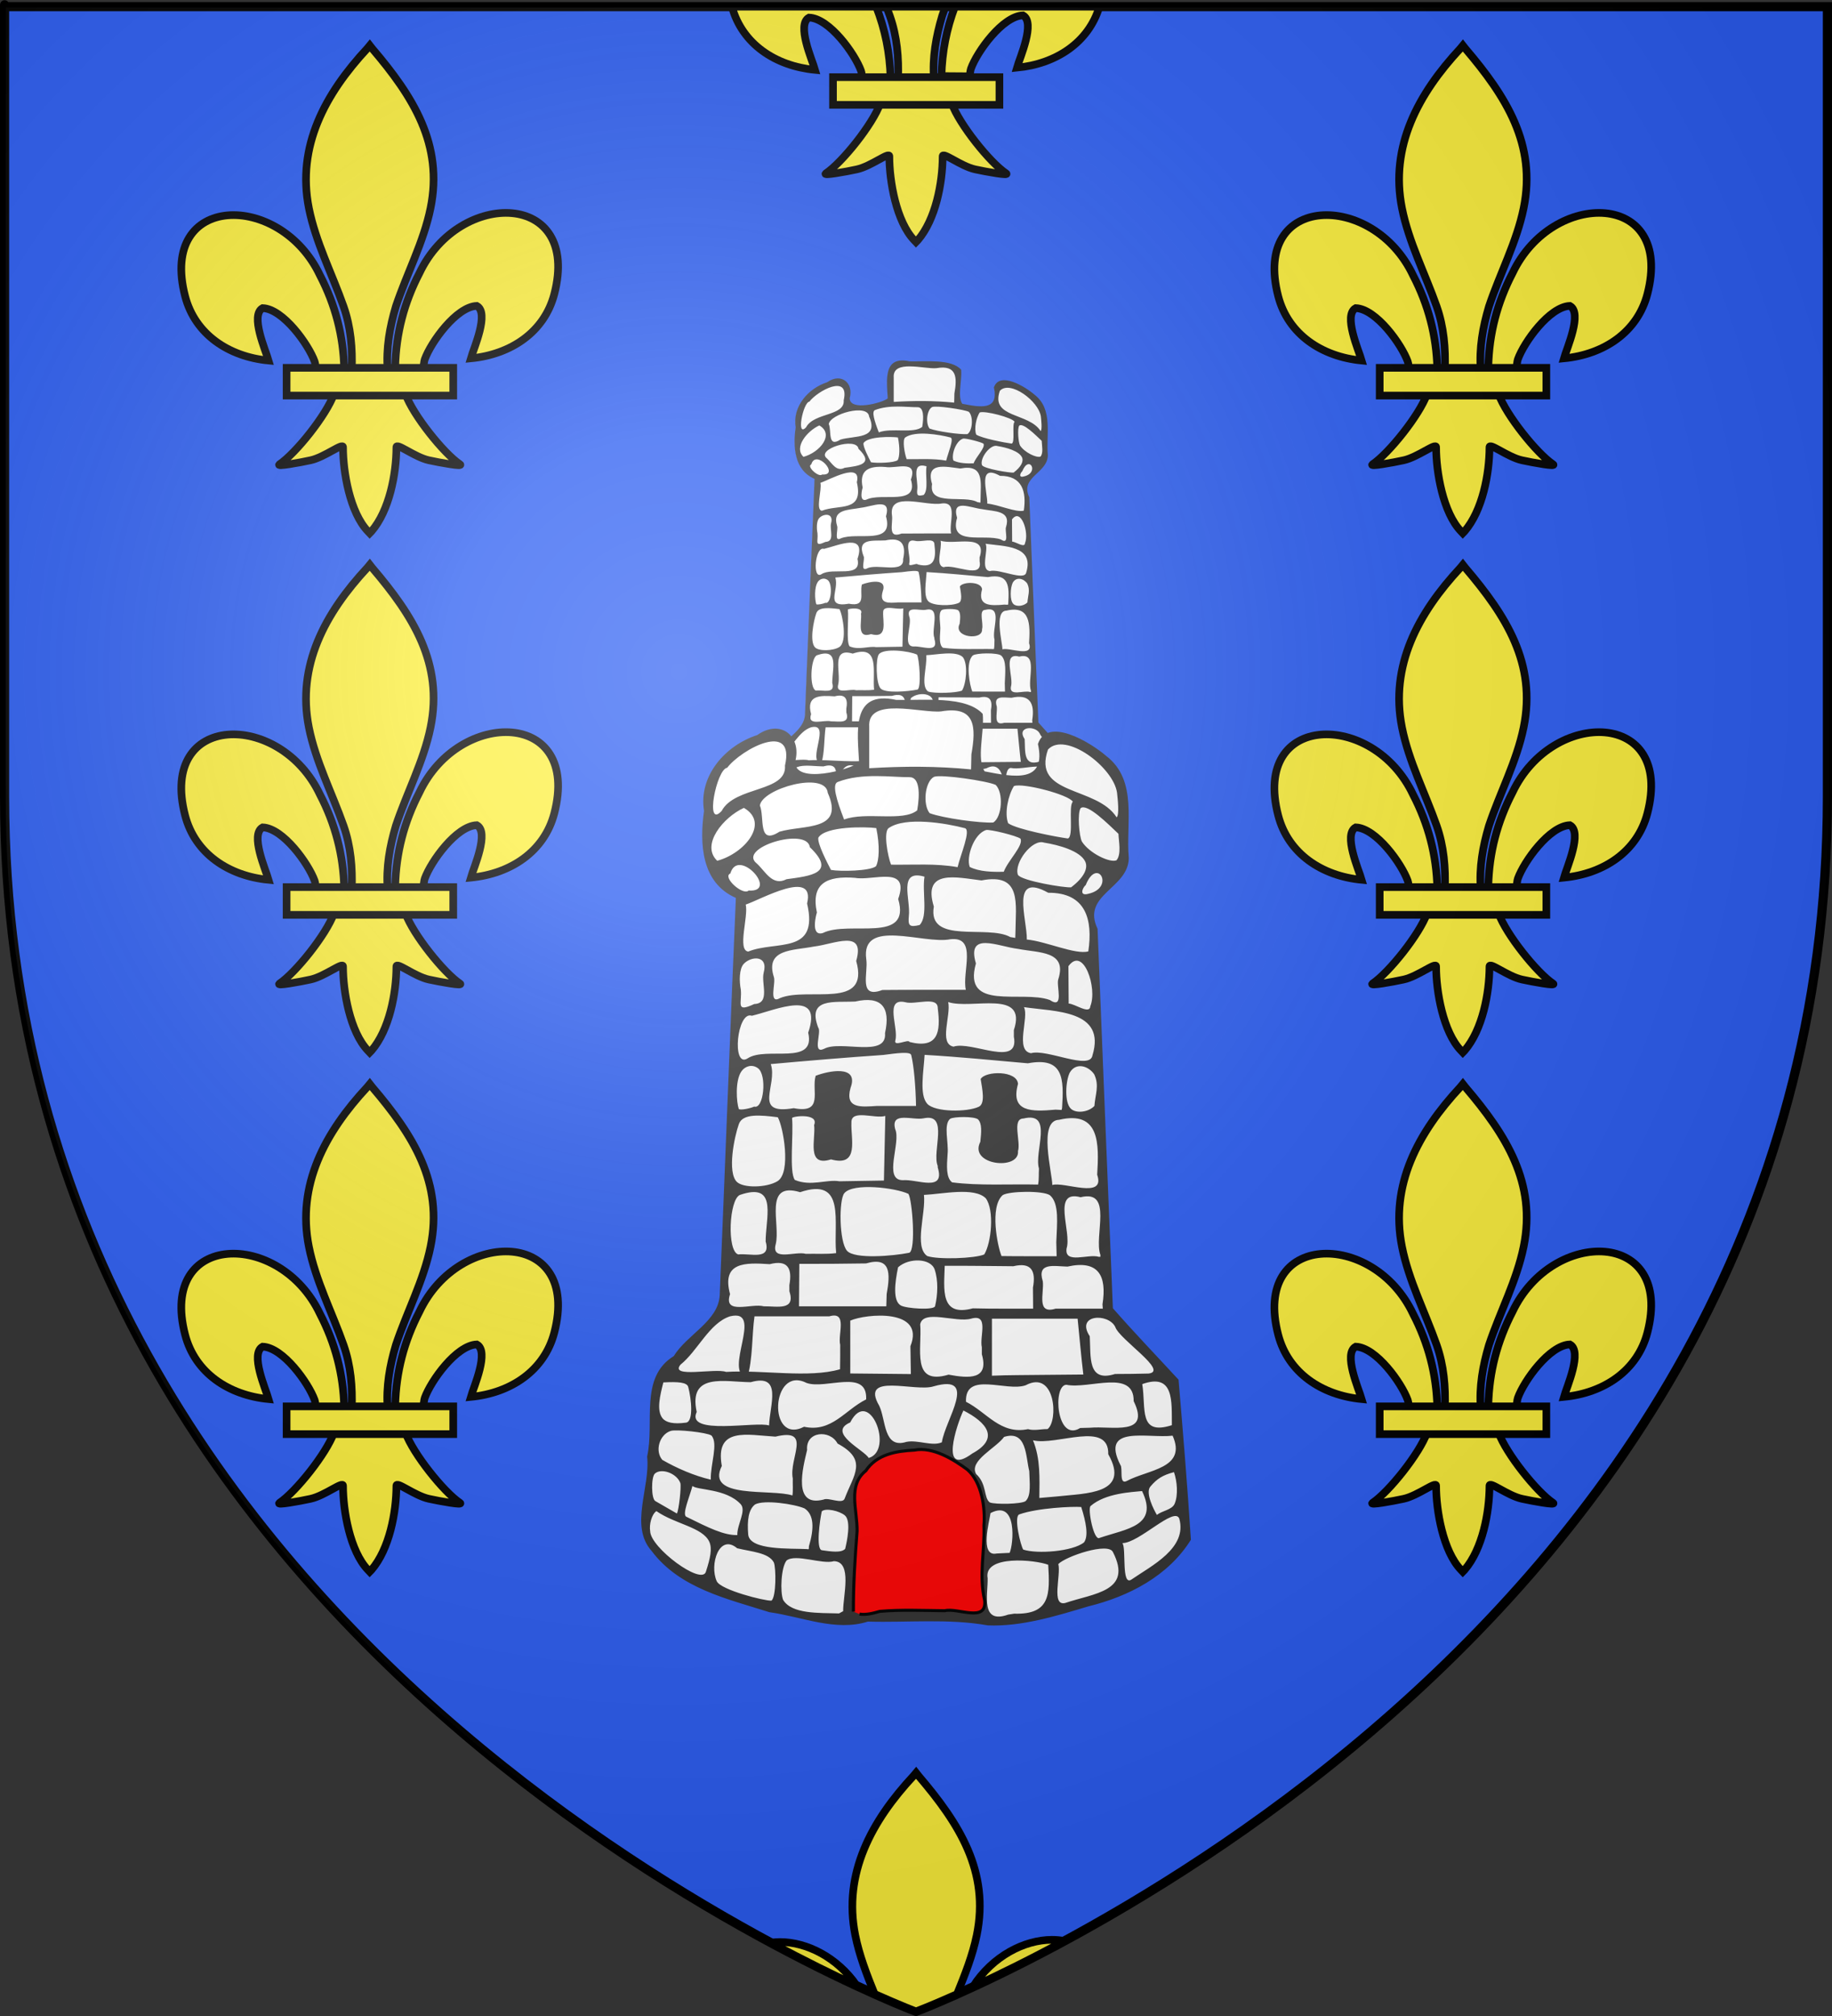 <?xml version="1.0" encoding="UTF-8" standalone="no"?>
<!-- Created with Inkscape (http://www.inkscape.org/) -->

<!-- Created by Ludovic Baillet http://www.baillet.org - june-september 2007-->

<svg
   xmlns:dc="http://purl.org/dc/elements/1.1/"
   xmlns:cc="http://creativecommons.org/ns#"
   xmlns:rdf="http://www.w3.org/1999/02/22-rdf-syntax-ns#"
   xmlns:svg="http://www.w3.org/2000/svg"
   xmlns="http://www.w3.org/2000/svg"
   xmlns:xlink="http://www.w3.org/1999/xlink"
   xmlns:sodipodi="http://sodipodi.sourceforge.net/DTD/sodipodi-0.dtd"
   xmlns:inkscape="http://www.inkscape.org/namespaces/inkscape"
   version="1.0"
   width="600"
   height="660"
   id="svg2"
   inkscape:version="0.91 r13725"
   sodipodi:docname="Blason_Montdidier.svg">
  <rect width="100%" height="100%" fill="#333333" stroke="none"/>
  <sodipodi:namedview
     pagecolor="#ffffff"
     bordercolor="#666666"
     borderopacity="1"
     objecttolerance="10"
     gridtolerance="10"
     guidetolerance="10"
     inkscape:pageopacity="0"
     inkscape:pageshadow="2"
     inkscape:window-width="863"
     inkscape:window-height="629"
     id="namedview83"
     showgrid="false"
     inkscape:zoom="0.6475324"
     inkscape:cx="300"
     inkscape:cy="329.61055"
     inkscape:window-x="0"
     inkscape:window-y="0"
     inkscape:window-maximized="0"
     inkscape:current-layer="svg2" />
  <desc
     id="desc4">Blason de la ville de Montdidier (Santerre-Somme-Picardie)</desc>
  <defs
     id="defs4">
    <linearGradient
       id="linearGradient2893">
      <stop
         style="stop-color:#ffffff;stop-opacity:0.314"
         offset="0"
         id="stop2895" />
      <stop
         style="stop-color:#ffffff;stop-opacity:0.251"
         offset="0.19"
         id="stop2897" />
      <stop
         style="stop-color:#6b6b6b;stop-opacity:0.125"
         offset="0.6"
         id="stop2901" />
      <stop
         style="stop-color:#000000;stop-opacity:0.125"
         offset="1"
         id="stop2899" />
    </linearGradient>
    <radialGradient
       cx="221.445"
       cy="226.331"
       r="300"
       fx="221.445"
       fy="226.331"
       id="radialGradient2367"
       xlink:href="#linearGradient2893"
       gradientUnits="userSpaceOnUse"
       gradientTransform="matrix(1.353,0,0,1.349,-77.248,-85.447)" />
  </defs>
  <path
     d="M 300,658.5 C 300,658.5 598.5,546.179 598.5,260.728 C 598.5,-24.724 598.5,2.176 598.5,2.176 L 1.5,2.176 L 1.5,260.728 C 1.5,546.179 300,658.5 300,658.5 z "
     style="fill:#2b5df2;fill-opacity:1;fill-rule:evenodd;stroke:none;stroke-width:1px;stroke-linecap:butt;stroke-linejoin:miter;stroke-opacity:1"
     id="path2855" />
  <g
     transform="matrix(0.176,0,0,0.176,58.499,13.649)"
     style="fill:#fcef3c;fill-opacity:1;stroke:#000000;stroke-width:14.233;stroke-miterlimit:4;stroke-dasharray:none;stroke-opacity:1"
     id="g2259">
    <path
       d="M 403.099,604.715 C 404.514,542.752 419.742,485.162 448.097,430.587 C 522.329,273.384 749.063,277.138 699.082,469.403 C 680.665,540.25 618.099,581.889 543.772,589.031 C 549.136,570.364 578.646,504.369 554.824,491.459 C 516.734,492.907 469.435,559.171 458.06,590.77 C 456.418,595.307 456.877,600.55 455.044,605.012"
       style="fill:#fcef3c;fill-opacity:1;fill-rule:evenodd;stroke:#000000;stroke-width:14.233;stroke-linecap:butt;stroke-linejoin:miter;stroke-miterlimit:4;stroke-dasharray:none;stroke-opacity:1;display:inline"
       id="path1876" />
    <path
       d="M 308.093,608.811 C 306.678,546.848 291.45,489.258 263.095,434.683 C 188.863,277.48 -37.871,281.235 12.11,473.499 C 30.527,544.346 93.093,585.985 167.42,593.127 C 162.056,574.46 132.546,508.465 156.368,495.555 C 194.458,497.003 241.757,563.267 253.132,594.867 C 254.774,599.403 254.315,604.646 256.148,609.108"
       style="fill:#fcef3c;fill-opacity:1;fill-rule:evenodd;stroke:#000000;stroke-width:14.233;stroke-linecap:butt;stroke-linejoin:miter;stroke-miterlimit:4;stroke-dasharray:none;stroke-opacity:1"
       id="path1902" />
    <path
       d="M 351.179,12.517 C 272.46,97.089 219.606,194.879 242.391,309.572 C 254.961,372.848 285.435,431.451 306.926,492.409 C 320.364,530.653 323.8,570.604 322.209,610.801 L 388.994,610.801 C 385.798,570.308 392.801,531.065 404.277,492.409 C 424.752,431.072 455.906,372.896 468.812,309.572 C 492.942,191.182 436.303,101.895 360.367,12.891 L 355.727,6.992 L 351.179,12.517 z "
       style="fill:#fcef3c;fill-opacity:1;fill-rule:nonzero;stroke:#000000;stroke-width:14.233;stroke-linecap:butt;stroke-linejoin:miter;stroke-miterlimit:4;stroke-dasharray:none;stroke-opacity:1"
       id="path3734" />
    <path
       d="M 288.891,655.806 C 274.928,694.641 217.995,765.763 187.755,786.035 C 179.912,791.293 225.245,783.007 245.543,778.592 C 272.164,772.801 306.767,744.652 305.955,754.587 C 305.88,800.079 318.768,875.989 352.367,910.869 L 355.549,914.231 L 358.836,910.869 C 392.418,871.993 405.079,803.641 405.248,754.587 C 404.436,744.652 439.039,772.801 465.661,778.592 C 485.958,783.007 531.291,791.293 523.448,786.035 C 493.208,765.763 436.307,694.641 422.343,655.806 L 288.891,655.806 z "
       style="fill:#fcef3c;fill-opacity:1;fill-rule:evenodd;stroke:#000000;stroke-width:14.233;stroke-linecap:butt;stroke-linejoin:miter;stroke-miterlimit:4;stroke-dasharray:none;stroke-opacity:1"
       id="path6395" />
    <rect
       width="310.113"
       height="51.613"
       x="200.944"
       y="606.656"
       style="fill:#fcef3c;fill-opacity:1;stroke:#000000;stroke-width:14.233;stroke-miterlimit:4;stroke-dasharray:none;stroke-opacity:1"
       id="rect4623" />
  </g>
  <g
     transform="matrix(0.176,0,0,0.176,416.499,13.649)"
     style="fill:#fcef3c;fill-opacity:1;stroke:#000000;stroke-width:14.233;stroke-miterlimit:4;stroke-dasharray:none;stroke-opacity:1;display:inline"
     id="g2284">
    <path
       d="M 403.099,604.715 C 404.514,542.752 419.742,485.162 448.097,430.587 C 522.329,273.384 749.063,277.138 699.082,469.403 C 680.665,540.25 618.099,581.889 543.772,589.031 C 549.136,570.364 578.646,504.369 554.824,491.459 C 516.734,492.907 469.435,559.171 458.06,590.77 C 456.418,595.307 456.877,600.55 455.044,605.012"
       style="fill:#fcef3c;fill-opacity:1;fill-rule:evenodd;stroke:#000000;stroke-width:14.233;stroke-linecap:butt;stroke-linejoin:miter;stroke-miterlimit:4;stroke-dasharray:none;stroke-opacity:1;display:inline"
       id="path2286" />
    <path
       d="M 308.093,608.811 C 306.678,546.848 291.45,489.258 263.095,434.683 C 188.863,277.48 -37.871,281.235 12.11,473.499 C 30.527,544.346 93.093,585.985 167.42,593.127 C 162.056,574.46 132.546,508.465 156.368,495.555 C 194.458,497.003 241.757,563.267 253.132,594.867 C 254.774,599.403 254.315,604.646 256.148,609.108"
       style="fill:#fcef3c;fill-opacity:1;fill-rule:evenodd;stroke:#000000;stroke-width:14.233;stroke-linecap:butt;stroke-linejoin:miter;stroke-miterlimit:4;stroke-dasharray:none;stroke-opacity:1"
       id="path2288" />
    <path
       d="M 351.179,12.517 C 272.46,97.089 219.606,194.879 242.391,309.572 C 254.961,372.848 285.435,431.451 306.926,492.409 C 320.364,530.653 323.8,570.604 322.209,610.801 L 388.994,610.801 C 385.798,570.308 392.801,531.065 404.277,492.409 C 424.752,431.072 455.906,372.896 468.812,309.572 C 492.942,191.182 436.303,101.895 360.367,12.891 L 355.727,6.992 L 351.179,12.517 z "
       style="fill:#fcef3c;fill-opacity:1;fill-rule:nonzero;stroke:#000000;stroke-width:14.233;stroke-linecap:butt;stroke-linejoin:miter;stroke-miterlimit:4;stroke-dasharray:none;stroke-opacity:1"
       id="path2290" />
    <path
       d="M 288.891,655.806 C 274.928,694.641 217.995,765.763 187.755,786.035 C 179.912,791.293 225.245,783.007 245.543,778.592 C 272.164,772.801 306.767,744.652 305.955,754.587 C 305.88,800.079 318.768,875.989 352.367,910.869 L 355.549,914.231 L 358.836,910.869 C 392.418,871.993 405.079,803.641 405.248,754.587 C 404.436,744.652 439.039,772.801 465.661,778.592 C 485.958,783.007 531.291,791.293 523.448,786.035 C 493.208,765.763 436.307,694.641 422.343,655.806 L 288.891,655.806 z "
       style="fill:#fcef3c;fill-opacity:1;fill-rule:evenodd;stroke:#000000;stroke-width:14.233;stroke-linecap:butt;stroke-linejoin:miter;stroke-miterlimit:4;stroke-dasharray:none;stroke-opacity:1"
       id="path2292" />
    <rect
       width="310.113"
       height="51.613"
       x="200.944"
       y="606.656"
       style="fill:#fcef3c;fill-opacity:1;stroke:#000000;stroke-width:14.233;stroke-miterlimit:4;stroke-dasharray:none;stroke-opacity:1"
       id="rect2294" />
  </g>
  <g
     transform="matrix(0.176,0,0,0.176,58.499,183.649)"
     style="fill:#fcef3c;fill-opacity:1;stroke:#000000;stroke-width:14.233;stroke-miterlimit:4;stroke-dasharray:none;stroke-opacity:1;display:inline"
     id="g2296">
    <path
       d="M 403.099,604.715 C 404.514,542.752 419.742,485.162 448.097,430.587 C 522.329,273.384 749.063,277.138 699.082,469.403 C 680.665,540.25 618.099,581.889 543.772,589.031 C 549.136,570.364 578.646,504.369 554.824,491.459 C 516.734,492.907 469.435,559.171 458.06,590.77 C 456.418,595.307 456.877,600.55 455.044,605.012"
       style="fill:#fcef3c;fill-opacity:1;fill-rule:evenodd;stroke:#000000;stroke-width:14.233;stroke-linecap:butt;stroke-linejoin:miter;stroke-miterlimit:4;stroke-dasharray:none;stroke-opacity:1;display:inline"
       id="path2298" />
    <path
       d="M 308.093,608.811 C 306.678,546.848 291.45,489.258 263.095,434.683 C 188.863,277.48 -37.871,281.235 12.11,473.499 C 30.527,544.346 93.093,585.985 167.42,593.127 C 162.056,574.46 132.546,508.465 156.368,495.555 C 194.458,497.003 241.757,563.267 253.132,594.867 C 254.774,599.403 254.315,604.646 256.148,609.108"
       style="fill:#fcef3c;fill-opacity:1;fill-rule:evenodd;stroke:#000000;stroke-width:14.233;stroke-linecap:butt;stroke-linejoin:miter;stroke-miterlimit:4;stroke-dasharray:none;stroke-opacity:1"
       id="path2300" />
    <path
       d="M 351.179,12.517 C 272.46,97.089 219.606,194.879 242.391,309.572 C 254.961,372.848 285.435,431.451 306.926,492.409 C 320.364,530.653 323.8,570.604 322.209,610.801 L 388.994,610.801 C 385.798,570.308 392.801,531.065 404.277,492.409 C 424.752,431.072 455.906,372.896 468.812,309.572 C 492.942,191.182 436.303,101.895 360.367,12.891 L 355.727,6.992 L 351.179,12.517 z "
       style="fill:#fcef3c;fill-opacity:1;fill-rule:nonzero;stroke:#000000;stroke-width:14.233;stroke-linecap:butt;stroke-linejoin:miter;stroke-miterlimit:4;stroke-dasharray:none;stroke-opacity:1"
       id="path2302" />
    <path
       d="M 288.891,655.806 C 274.928,694.641 217.995,765.763 187.755,786.035 C 179.912,791.293 225.245,783.007 245.543,778.592 C 272.164,772.801 306.767,744.652 305.955,754.587 C 305.88,800.079 318.768,875.989 352.367,910.869 L 355.549,914.231 L 358.836,910.869 C 392.418,871.993 405.079,803.641 405.248,754.587 C 404.436,744.652 439.039,772.801 465.661,778.592 C 485.958,783.007 531.291,791.293 523.448,786.035 C 493.208,765.763 436.307,694.641 422.343,655.806 L 288.891,655.806 z "
       style="fill:#fcef3c;fill-opacity:1;fill-rule:evenodd;stroke:#000000;stroke-width:14.233;stroke-linecap:butt;stroke-linejoin:miter;stroke-miterlimit:4;stroke-dasharray:none;stroke-opacity:1"
       id="path2304" />
    <rect
       width="310.113"
       height="51.613"
       x="200.944"
       y="606.656"
       style="fill:#fcef3c;fill-opacity:1;stroke:#000000;stroke-width:14.233;stroke-miterlimit:4;stroke-dasharray:none;stroke-opacity:1"
       id="rect2306" />
  </g>
  <g
     transform="matrix(0.176,0,0,0.176,416.499,183.649)"
     style="fill:#fcef3c;fill-opacity:1;stroke:#000000;stroke-width:14.233;stroke-miterlimit:4;stroke-dasharray:none;stroke-opacity:1;display:inline"
     id="g2308">
    <path
       d="M 403.099,604.715 C 404.514,542.752 419.742,485.162 448.097,430.587 C 522.329,273.384 749.063,277.138 699.082,469.403 C 680.665,540.25 618.099,581.889 543.772,589.031 C 549.136,570.364 578.646,504.369 554.824,491.459 C 516.734,492.907 469.435,559.171 458.06,590.77 C 456.418,595.307 456.877,600.55 455.044,605.012"
       style="fill:#fcef3c;fill-opacity:1;fill-rule:evenodd;stroke:#000000;stroke-width:14.233;stroke-linecap:butt;stroke-linejoin:miter;stroke-miterlimit:4;stroke-dasharray:none;stroke-opacity:1;display:inline"
       id="path2310" />
    <path
       d="M 308.093,608.811 C 306.678,546.848 291.45,489.258 263.095,434.683 C 188.863,277.48 -37.871,281.235 12.11,473.499 C 30.527,544.346 93.093,585.985 167.42,593.127 C 162.056,574.46 132.546,508.465 156.368,495.555 C 194.458,497.003 241.757,563.267 253.132,594.867 C 254.774,599.403 254.315,604.646 256.148,609.108"
       style="fill:#fcef3c;fill-opacity:1;fill-rule:evenodd;stroke:#000000;stroke-width:14.233;stroke-linecap:butt;stroke-linejoin:miter;stroke-miterlimit:4;stroke-dasharray:none;stroke-opacity:1"
       id="path2312" />
    <path
       d="M 351.179,12.517 C 272.46,97.089 219.606,194.879 242.391,309.572 C 254.961,372.848 285.435,431.451 306.926,492.409 C 320.364,530.653 323.8,570.604 322.209,610.801 L 388.994,610.801 C 385.798,570.308 392.801,531.065 404.277,492.409 C 424.752,431.072 455.906,372.896 468.812,309.572 C 492.942,191.182 436.303,101.895 360.367,12.891 L 355.727,6.992 L 351.179,12.517 z "
       style="fill:#fcef3c;fill-opacity:1;fill-rule:nonzero;stroke:#000000;stroke-width:14.233;stroke-linecap:butt;stroke-linejoin:miter;stroke-miterlimit:4;stroke-dasharray:none;stroke-opacity:1"
       id="path2314" />
    <path
       d="M 288.891,655.806 C 274.928,694.641 217.995,765.763 187.755,786.035 C 179.912,791.293 225.245,783.007 245.543,778.592 C 272.164,772.801 306.767,744.652 305.955,754.587 C 305.88,800.079 318.768,875.989 352.367,910.869 L 355.549,914.231 L 358.836,910.869 C 392.418,871.993 405.079,803.641 405.248,754.587 C 404.436,744.652 439.039,772.801 465.661,778.592 C 485.958,783.007 531.291,791.293 523.448,786.035 C 493.208,765.763 436.307,694.641 422.343,655.806 L 288.891,655.806 z "
       style="fill:#fcef3c;fill-opacity:1;fill-rule:evenodd;stroke:#000000;stroke-width:14.233;stroke-linecap:butt;stroke-linejoin:miter;stroke-miterlimit:4;stroke-dasharray:none;stroke-opacity:1"
       id="path2316" />
    <rect
       width="310.113"
       height="51.613"
       x="200.944"
       y="606.656"
       style="fill:#fcef3c;fill-opacity:1;stroke:#000000;stroke-width:14.233;stroke-miterlimit:4;stroke-dasharray:none;stroke-opacity:1"
       id="rect2318" />
  </g>
  <g
     transform="matrix(0.176,0,0,0.176,58.499,353.649)"
     style="fill:#fcef3c;fill-opacity:1;stroke:#000000;stroke-width:14.233;stroke-miterlimit:4;stroke-dasharray:none;stroke-opacity:1;display:inline"
     id="g2320">
    <path
       d="M 403.099,604.715 C 404.514,542.752 419.742,485.162 448.097,430.587 C 522.329,273.384 749.063,277.138 699.082,469.403 C 680.665,540.25 618.099,581.889 543.772,589.031 C 549.136,570.364 578.646,504.369 554.824,491.459 C 516.734,492.907 469.435,559.171 458.06,590.77 C 456.418,595.307 456.877,600.55 455.044,605.012"
       style="fill:#fcef3c;fill-opacity:1;fill-rule:evenodd;stroke:#000000;stroke-width:14.233;stroke-linecap:butt;stroke-linejoin:miter;stroke-miterlimit:4;stroke-dasharray:none;stroke-opacity:1;display:inline"
       id="path2322" />
    <path
       d="M 308.093,608.811 C 306.678,546.848 291.45,489.258 263.095,434.683 C 188.863,277.48 -37.871,281.235 12.11,473.499 C 30.527,544.346 93.093,585.985 167.42,593.127 C 162.056,574.46 132.546,508.465 156.368,495.555 C 194.458,497.003 241.757,563.267 253.132,594.867 C 254.774,599.403 254.315,604.646 256.148,609.108"
       style="fill:#fcef3c;fill-opacity:1;fill-rule:evenodd;stroke:#000000;stroke-width:14.233;stroke-linecap:butt;stroke-linejoin:miter;stroke-miterlimit:4;stroke-dasharray:none;stroke-opacity:1"
       id="path2324" />
    <path
       d="M 351.179,12.517 C 272.46,97.089 219.606,194.879 242.391,309.572 C 254.961,372.848 285.435,431.451 306.926,492.409 C 320.364,530.653 323.8,570.604 322.209,610.801 L 388.994,610.801 C 385.798,570.308 392.801,531.065 404.277,492.409 C 424.752,431.072 455.906,372.896 468.812,309.572 C 492.942,191.182 436.303,101.895 360.367,12.891 L 355.727,6.992 L 351.179,12.517 z "
       style="fill:#fcef3c;fill-opacity:1;fill-rule:nonzero;stroke:#000000;stroke-width:14.233;stroke-linecap:butt;stroke-linejoin:miter;stroke-miterlimit:4;stroke-dasharray:none;stroke-opacity:1"
       id="path2326" />
    <path
       d="M 288.891,655.806 C 274.928,694.641 217.995,765.763 187.755,786.035 C 179.912,791.293 225.245,783.007 245.543,778.592 C 272.164,772.801 306.767,744.652 305.955,754.587 C 305.88,800.079 318.768,875.989 352.367,910.869 L 355.549,914.231 L 358.836,910.869 C 392.418,871.993 405.079,803.641 405.248,754.587 C 404.436,744.652 439.039,772.801 465.661,778.592 C 485.958,783.007 531.291,791.293 523.448,786.035 C 493.208,765.763 436.307,694.641 422.343,655.806 L 288.891,655.806 z "
       style="fill:#fcef3c;fill-opacity:1;fill-rule:evenodd;stroke:#000000;stroke-width:14.233;stroke-linecap:butt;stroke-linejoin:miter;stroke-miterlimit:4;stroke-dasharray:none;stroke-opacity:1"
       id="path2328" />
    <rect
       width="310.113"
       height="51.613"
       x="200.944"
       y="606.656"
       style="fill:#fcef3c;fill-opacity:1;stroke:#000000;stroke-width:14.233;stroke-miterlimit:4;stroke-dasharray:none;stroke-opacity:1"
       id="rect2330" />
  </g>
  <g
     transform="matrix(0.176,0,0,0.176,416.499,353.649)"
     style="fill:#fcef3c;fill-opacity:1;stroke:#000000;stroke-width:14.233;stroke-miterlimit:4;stroke-dasharray:none;stroke-opacity:1;display:inline"
     id="g2332">
    <path
       d="M 403.099,604.715 C 404.514,542.752 419.742,485.162 448.097,430.587 C 522.329,273.384 749.063,277.138 699.082,469.403 C 680.665,540.25 618.099,581.889 543.772,589.031 C 549.136,570.364 578.646,504.369 554.824,491.459 C 516.734,492.907 469.435,559.171 458.06,590.77 C 456.418,595.307 456.877,600.55 455.044,605.012"
       style="fill:#fcef3c;fill-opacity:1;fill-rule:evenodd;stroke:#000000;stroke-width:14.233;stroke-linecap:butt;stroke-linejoin:miter;stroke-miterlimit:4;stroke-dasharray:none;stroke-opacity:1;display:inline"
       id="path2334" />
    <path
       d="M 308.093,608.811 C 306.678,546.848 291.45,489.258 263.095,434.683 C 188.863,277.48 -37.871,281.235 12.11,473.499 C 30.527,544.346 93.093,585.985 167.42,593.127 C 162.056,574.46 132.546,508.465 156.368,495.555 C 194.458,497.003 241.757,563.267 253.132,594.867 C 254.774,599.403 254.315,604.646 256.148,609.108"
       style="fill:#fcef3c;fill-opacity:1;fill-rule:evenodd;stroke:#000000;stroke-width:14.233;stroke-linecap:butt;stroke-linejoin:miter;stroke-miterlimit:4;stroke-dasharray:none;stroke-opacity:1"
       id="path2336" />
    <path
       d="M 351.179,12.517 C 272.46,97.089 219.606,194.879 242.391,309.572 C 254.961,372.848 285.435,431.451 306.926,492.409 C 320.364,530.653 323.8,570.604 322.209,610.801 L 388.994,610.801 C 385.798,570.308 392.801,531.065 404.277,492.409 C 424.752,431.072 455.906,372.896 468.812,309.572 C 492.942,191.182 436.303,101.895 360.367,12.891 L 355.727,6.992 L 351.179,12.517 z "
       style="fill:#fcef3c;fill-opacity:1;fill-rule:nonzero;stroke:#000000;stroke-width:14.233;stroke-linecap:butt;stroke-linejoin:miter;stroke-miterlimit:4;stroke-dasharray:none;stroke-opacity:1"
       id="path2338" />
    <path
       d="M 288.891,655.806 C 274.928,694.641 217.995,765.763 187.755,786.035 C 179.912,791.293 225.245,783.007 245.543,778.592 C 272.164,772.801 306.767,744.652 305.955,754.587 C 305.88,800.079 318.768,875.989 352.367,910.869 L 355.549,914.231 L 358.836,910.869 C 392.418,871.993 405.079,803.641 405.248,754.587 C 404.436,744.652 439.039,772.801 465.661,778.592 C 485.958,783.007 531.291,791.293 523.448,786.035 C 493.208,765.763 436.307,694.641 422.343,655.806 L 288.891,655.806 z "
       style="fill:#fcef3c;fill-opacity:1;fill-rule:evenodd;stroke:#000000;stroke-width:14.233;stroke-linecap:butt;stroke-linejoin:miter;stroke-miterlimit:4;stroke-dasharray:none;stroke-opacity:1"
       id="path2340" />
    <rect
       width="310.113"
       height="51.613"
       x="200.944"
       y="606.656"
       style="fill:#fcef3c;fill-opacity:1;stroke:#000000;stroke-width:14.233;stroke-miterlimit:4;stroke-dasharray:none;stroke-opacity:1"
       id="rect2342" />
  </g>
  <g
     transform="matrix(1.316,0,0,1.308,86.374,-71.749)"
     id="g9378">
    <g
       transform="matrix(0.491,0,0,0.491,16.164,45.052)"
       style="display:inline"
       id="g9372">
      <path
         d="M 290.1,204.432 C 286.547,204.16 283.831,207.187 283.534,210.53 C 282.81,214.801 283.414,219.146 283.59,223.438 C 279.412,226.129 274.26,227.126 269.321,227.306 C 266.64,227.429 262.904,226.328 262.889,223.093 C 263.94,219.743 263.124,215.023 259.322,213.818 C 255.829,212.656 253.057,215.484 249.914,216.445 C 242.17,219.861 235.792,227.86 236.782,236.693 C 236.826,240.772 235.941,244.956 236.581,249.087 C 237.077,255.273 240.511,261.419 246.514,263.636 C 244.726,304.241 243.346,344.868 241.52,385.467 C 240.245,392.358 233.504,395.923 229.313,400.895 C 228.245,402.525 226.994,403.829 225.378,404.919 C 220.311,409.611 220.629,417.192 220.566,423.569 C 220.706,427.075 220.156,430.55 219.86,433.992 C 220.415,442.143 216.046,450.44 219.113,458.371 C 223.649,466.67 232.36,471.637 240.997,474.735 C 247.539,476.942 254.098,479.359 260.942,480.463 C 268.927,482.195 277.392,484.949 285.519,482.394 C 297.702,482.686 310.019,481.476 322.082,483.553 C 334.357,483.809 346.007,479.346 357.623,476.046 C 367.27,472.79 376.486,466.948 381.978,458.159 C 380.944,442.156 379.627,426.173 378.299,410.192 C 371.685,402.996 364.943,395.913 358.523,388.543 C 356.944,350.231 355.445,311.916 353.908,273.602 C 352.049,270.218 352.799,265.871 355.569,263.212 C 358.61,259.776 363.564,256.816 363.261,251.575 C 362.508,243.007 365.001,233.612 360.485,225.768 C 357.33,221.089 352.24,218.055 347.209,215.724 C 344.387,214.552 340.039,213.381 338.012,216.349 C 336.774,217.907 338.231,219.968 337.811,221.811 C 337.86,225.216 334.756,227.755 331.491,227.741 C 327.677,228.025 323.939,227.105 320.21,226.437 C 317.571,222.205 319.264,216.879 319.362,212.213 C 319.347,210.567 320.044,208.341 318.036,207.598 C 311.994,204.068 304.646,204.959 297.926,204.867 C 295.243,205.163 292.732,204.49 290.1,204.432 z "
         style="opacity:1;fill:#ffffff;fill-opacity:1;stroke:none;stroke-width:7;stroke-miterlimit:4;stroke-dasharray:none;stroke-opacity:1"
         id="path9374" />
      <path
         d="M 317.148,220.603 C 317.112,222.134 317.076,223.665 317.04,225.196 C 306.869,224.179 296.603,224.2 286.403,224.835 C 286.403,220.676 286.403,216.517 286.403,212.359 C 285.728,203.047 302.052,208.241 308.026,207.635 C 318.473,205.823 318.578,212.438 317.148,220.603 z M 241.991,237.761 C 236.809,243.396 240.463,225.036 243.651,224.696 C 247.827,219.152 264.193,210.253 261.046,224.031 C 261.686,232.142 245.983,230.204 241.991,237.761 z M 360.97,232.243 C 361.174,234.089 361.721,239.004 360.853,239.703 C 354.842,230.168 335.291,233.207 340.198,219.167 C 345.416,213.566 359.904,224.528 360.97,232.243 z M 278.841,240.362 C 276.525,234.35 275.151,229.682 276.906,228.999 C 284.294,226.12 293.044,227.594 298.546,227.543 C 301.599,227.514 301.692,232.679 300.836,237.587 C 296.468,241.157 285.341,237.877 278.841,240.362 z M 324.465,229.887 C 326.867,232.314 326.365,239.604 323.739,241.266 C 319.749,241.494 308.537,239.944 304.563,238.426 C 302.477,235.802 303.129,228.918 305.891,227.442 C 307.964,226.605 322.046,228.699 324.465,229.887 z M 259.381,244.048 C 252.749,248.334 254.985,239.748 253.493,236.11 C 254.197,230.981 273.256,225.584 273.927,232.298 C 279.07,243.974 266.65,241.9 259.381,244.048 z M 347.671,234.982 C 346.238,236.239 348.04,245.548 346.17,246.101 C 342.646,245.625 330.884,243.361 328.211,241.489 C 327.021,238.363 328.266,232.896 329.948,230.235 C 332.594,229.185 346.487,232.828 347.671,234.982 z M 240.654,252.842 C 235.589,248.028 242.534,239.638 248.68,236.837 C 256.542,241.387 248.872,250.636 240.654,252.842 z M 361.399,244.682 C 361.486,246.979 362.341,250.96 360.792,252.71 C 358.755,253.512 352.68,250.576 350.425,247.077 C 349.548,245.474 348.988,238.327 350.033,236.906 C 352.028,235.399 358.239,241.671 361.399,244.682 z M 315.172,242.975 C 317.128,243.495 313.817,251.152 312.993,254.775 C 306.38,253.587 299.646,254.123 292.965,254.024 C 291.897,251.248 290.659,244.072 292.247,242.955 C 297.334,239.377 309.648,241.507 315.172,242.975 z M 288.422,254.509 C 286.598,255.964 277.667,256.136 274.88,255.61 C 273.768,253.428 270.741,247.601 271.087,245.862 C 273.178,242.311 285.509,242.526 288.525,242.961 C 289.626,248.27 289.384,252.836 288.422,254.509 z M 326.891,256.168 C 323.625,256.261 319.549,256.187 316.645,254.712 C 315.526,251.682 317.895,244.654 321.603,243.531 C 322.851,243.31 330.679,245.245 331.906,246.144 C 332.938,248.205 328.096,252.809 326.891,256.168 z M 261.522,258.425 C 257.255,260.637 255.191,256.08 252.578,253.676 C 246.533,248.964 267.671,242.456 268.537,248.739 C 276.767,256.675 268.599,257.443 261.522,258.425 z M 347.155,260.878 C 345.435,261.098 332.086,258.93 331.131,257.061 C 329.914,253.544 335.435,246.126 339.018,247.349 C 343.518,248.075 349.791,249.851 351.365,253.012 C 352.402,255.097 350.973,257.973 347.155,260.878 z M 250.119,261.845 C 248.427,263.518 242.06,257.77 244.608,256.684 C 246.96,248.544 259.377,262.502 250.119,261.845 z M 352.316,262.843 C 349.566,263.617 350.508,261.082 351.558,260.177 C 355.042,251.468 360.483,261.039 352.316,262.843 z M 301.569,272.283 C 298.355,273.064 298.074,272.392 298.32,269.551 C 298.938,264.627 294.922,255.29 303.032,257.657 C 302.27,262.235 304.176,269.581 301.569,272.283 z M 272.413,274.718 C 268.543,275.856 270.56,268.679 270.652,268.512 C 268.79,259.684 273.63,257.34 282.172,258.016 C 287.492,259.008 298.759,254.053 295.114,264.416 C 299.147,278.133 280.286,270.767 272.413,274.718 z M 330.394,274.735 L 330.394,274.735 L 330.345,276.186 L 328.853,275.934 C 322.104,272.08 303.858,278.321 305.84,266.698 C 302.357,255.204 312.748,257.903 320.168,258.792 C 332.462,256.393 330.459,265.887 330.394,274.735 z M 249.983,280.321 C 246.623,279.906 250.104,269.632 249.232,266.097 C 253.683,264.639 270.291,255.041 267.699,265.761 C 271.337,281.386 258.407,276.896 249.983,280.321 z M 352.333,280.265 C 348.506,281.366 339.542,277.199 333.824,276.683 C 333.958,270.593 328.692,256.033 340.268,262.526 C 351.593,262.447 353.743,270.602 352.333,280.265 z M 302.126,291.902 C 298.198,291.904 294.27,291.914 290.343,291.954 C 283.006,294.746 286.148,286.819 285.512,282.678 C 283.752,270.015 302.789,278.204 310.759,276.604 C 319.135,275.592 314.239,286.543 315.476,291.902 C 311.026,291.902 306.576,291.902 302.126,291.902 z M 259.56,294.401 C 255.944,296.483 258.41,289.657 257.687,287.982 C 255.045,279.467 263.439,280.033 269.76,278.806 C 275.842,278.085 285.305,273.386 282.479,283.162 C 286.681,298.138 268.012,290.909 259.56,294.401 z M 343.3,288.692 C 342.595,290.591 345.24,298.008 340.713,294.968 C 332.237,291.911 314.4,298.519 318.508,283.926 C 315.61,274.047 325.135,278.804 331.226,279.519 C 337.53,280.76 346.041,280.093 343.3,288.692 z M 251.801,296.203 C 246.004,298.898 248.186,295.963 247.756,291.799 C 247.255,289.29 247.267,285.569 248.61,284.081 C 250.805,281.648 256.14,281.308 254.626,286.76 C 253.848,290.029 256.705,295.997 251.801,296.203 z M 352.934,296.852 C 352.775,299.489 348.27,296.089 346.421,296.064 C 346.394,292.294 346.368,288.524 346.341,284.753 C 350.878,278.475 355.138,291.504 352.934,296.852 z M 298.531,307.687 C 298.234,306.653 293.605,309.345 294.269,307.155 C 295.291,303.321 290.832,294.221 297.242,295.648 C 300.236,296.528 307.101,293.639 307.024,297.511 C 307.98,304.761 307.052,309.839 298.531,307.687 z M 272.848,309.743 C 269.103,311.535 272.14,304.633 271.064,303.376 C 267.58,294.19 275.877,295.78 282.182,295.442 C 290.045,293.659 292.891,297.111 291.153,305.002 C 291.798,312.631 277.843,307.044 272.848,309.743 z M 329.923,304.09 C 329.923,304.749 329.923,305.409 329.923,306.068 C 331.714,315.625 317.193,307.266 311.762,309.097 C 307.264,308.209 311.045,299.75 310.165,295.605 C 317.151,297.977 334.095,291.524 329.923,304.09 z M 249.75,312.683 C 244.951,315.683 246.592,298.119 251.083,299.755 C 258.515,297.939 272.612,291.45 268.032,304.875 C 270.415,315.078 255.357,308.861 249.75,312.683 z M 353.578,311.745 C 352.804,316.377 339.807,309.694 335.08,311.083 C 330.145,310.29 334.571,300.172 332.955,297.142 C 342.275,298.533 357.74,297.959 353.578,311.745 z M 263.681,327.717 C 251.065,329.893 258.95,320.775 256.768,314.376 C 267.773,313.374 279.598,312.367 290.624,311.613 C 294.585,311.087 298.766,310.511 299.036,311.63 C 299.819,314.879 300.37,320.879 300.486,327.039 C 296.574,327.039 292.662,327.039 288.75,327.039 C 284.016,327.349 278.966,327.958 280.789,321.547 C 283.402,314.411 273.899,316.497 270.283,317.916 C 268.937,322.414 272.835,329.503 263.681,327.717 z M 344.43,327.708 L 344.43,327.708 L 344.289,328.261 L 342.472,328.167 C 335.243,328.838 328.804,328.918 331.171,320.387 C 330.923,316.26 321.363,316.388 319.935,318.904 C 320.441,322.059 321.371,326.342 319.366,327.293 C 315.823,328.975 306.156,328.934 303.864,326.393 C 301.408,323.673 302.791,316.607 303.064,311.581 C 313.434,312.19 323.779,313.214 334.126,314.139 C 344.907,312.114 345.008,318.76 344.43,327.708 z M 251.785,327.242 C 250.64,327.795 247.583,328.412 247.148,327.962 C 246.443,325.916 245.975,319.351 247.98,316.517 C 249.033,315.029 251.135,314.293 252.927,315.638 C 255.689,317.71 254.652,328.141 251.785,327.242 z M 354.112,317.49 C 355.713,320.89 354.391,323.64 354.166,327.047 C 352.381,328.932 348.763,329.398 347.13,327.935 C 345.083,326.1 345.493,319.548 346.724,316.988 C 348.599,313.718 352.401,314.925 354.112,317.49 z M 307.008,345.187 L 307.018,345.665 C 309.341,353.254 300.817,349.141 296.491,349.513 C 290.47,349.509 296.041,338.107 294.205,334.042 C 292.787,328.564 299.562,331.498 302.785,330.785 C 310.512,329.127 305.205,340.801 307.008,345.187 z M 277.454,349.846 C 273.553,349.186 268.858,351.494 264.016,349.441 C 262.247,347.061 263.656,335.605 263.175,330.739 C 263.012,330.166 271.353,329.093 269.815,332.819 C 270.366,336.969 267.341,345.628 274.891,343.221 C 283.595,345.614 280.774,336.896 281.044,332.026 C 280.941,327.95 288.153,331.03 291.237,330.071 C 291.097,336.589 290.96,343.107 290.823,349.624 C 286.366,349.698 281.91,349.772 277.454,349.846 z M 337.479,345.99 C 337.377,347.6 337.526,349.25 337.21,350.841 C 328.83,350.64 319.313,351.24 311.335,350.171 C 309.466,348.737 309.735,345.155 309.98,341.598 C 310.356,338.167 308.664,332.713 310.739,330.947 C 311.885,330.228 317.856,330.184 319.091,331.067 C 320.406,332.302 320.14,335.082 319.829,337.907 C 316.238,344.999 331.698,346.679 331.171,340.701 C 332.069,337.796 329.252,330.903 332.804,330.847 C 342.017,328.615 335.943,340.892 337.479,345.99 z M 258.781,349.829 C 255.521,351.816 248.526,351.956 246.569,350.03 C 243.622,347.131 245.792,336.404 247.17,332.527 C 248.33,329.262 253.65,329.81 258.882,330.467 C 260.528,333.302 263.003,347.255 258.781,349.829 z M 354.998,347.863 C 357.599,355.473 344.964,349.844 341.49,350.975 C 341.495,347.363 337.132,331.418 343.523,331.241 C 355.806,328.337 355.57,338.482 354.998,347.863 z M 276.449,371.581 C 273.423,371.984 270.354,371.716 267.312,371.808 C 264.222,370.901 256.82,374.201 258.262,368.874 C 259.77,362.749 254.419,349.798 265.607,353.146 C 279.577,348.409 275.527,362.41 276.449,371.581 z M 255.258,366.858 L 255.246,367.425 L 255.232,368.077 C 256.927,373.921 250.573,371.544 246.979,371.986 C 243.535,370.966 244.208,355.319 247.498,353.971 C 258.278,350.217 255.634,359.422 255.258,366.858 z M 298.191,353.65 C 299.341,355.374 300.529,370.793 298.43,371.485 C 293.502,372.477 282.006,373.468 279.725,370.891 C 277.325,368.18 277.243,355.486 278.896,353.459 C 281.532,350.225 294.241,351.795 298.191,353.65 z M 342.692,368.285 C 342.728,369.697 342.763,371.109 342.798,372.521 C 337.27,372.508 331.741,372.556 326.212,372.476 C 325.009,369.539 322.579,357.604 326.547,354.048 C 328.368,352.804 338.736,352.598 340.795,354.086 C 343.688,356.606 342.884,362.797 342.692,368.285 z M 355.967,372.12 L 355.963,372.699 L 355.462,372.699 C 352.363,371.729 345.076,375.036 345.784,370.178 C 347.41,365.171 341.197,352.294 350.006,354.674 C 359.949,352.213 353.913,366.507 355.967,372.12 z M 321.011,371.993 C 318.157,373.226 307.065,373.595 303.841,372.463 C 299.819,369.623 303.48,359.587 302.868,353.972 C 308.552,353.689 318.021,351.546 321.465,354.984 C 324.129,358.573 323.15,368.521 321.011,371.993 z M 291.646,383.981 C 291.61,385.214 291.573,386.448 291.536,387.682 C 282.78,387.682 274.024,387.682 265.267,387.682 C 265.3,383.401 265.333,379.12 265.365,374.84 C 272.061,374.851 278.758,374.819 285.453,374.705 C 292.885,372.539 292.791,377.715 291.646,383.981 z M 262.365,381.274 C 262.369,381.889 262.374,382.505 262.379,383.12 C 264.3,389.101 258.71,387.628 254.658,387.682 C 251.041,386.672 242.356,390.462 244.518,384.01 C 241.901,374.228 249.083,374.433 256.451,374.933 C 261.881,373.521 263.3,376.197 262.365,381.274 z M 306.105,376.59 C 307.194,379.881 307.033,384.148 306.219,387.633 C 305.914,388.94 297.497,388.37 295.876,387.418 C 293.473,386.007 294.095,380.6 295.08,375.874 C 298.363,372.918 304.947,373.09 306.105,376.59 z M 356.593,387.102 L 356.642,387.745 L 356.691,388.395 C 351.955,388.395 347.219,388.395 342.483,388.395 C 336.602,390.208 339.062,383.743 338.636,380.141 C 336.793,374.248 342.045,375.587 346.058,375.664 C 355.244,373.615 357.993,378.224 356.593,387.102 z M 335.67,382.003 C 335.687,384.134 335.703,386.264 335.719,388.395 C 329.676,388.375 323.631,388.455 317.588,388.298 C 307.623,390.998 308.925,382.511 309.12,375.428 C 315.999,375.386 322.878,375.504 329.757,375.556 C 335.177,374.262 336.612,376.946 335.67,382.003 z M 277.663,399.364 C 277.659,401.821 277.677,404.278 277.617,406.734 C 268.204,409.499 254.415,406.868 243.325,407.54 C 240.061,406.32 226.293,409.516 229.576,405.377 C 234.829,401.13 238.251,392.777 244.489,390.723 C 255.069,388.139 242.103,407.89 249.694,409.206 C 251.387,403.912 251.071,396.239 251.874,390.714 C 259.384,390.714 266.894,390.714 274.405,390.714 C 279.984,389.104 276.878,396.18 277.663,399.364 z M 370.446,408.036 C 367.087,408.14 363.726,408.155 360.365,408.171 C 351.984,410.813 353.129,402.93 352.76,396.741 C 348.43,390.109 358.326,389.651 360.431,393.912 C 361.644,397.718 376.679,407.352 370.446,408.036 z M 298.799,399.765 C 298.843,402.575 298.886,405.384 298.929,408.193 C 292.851,408.122 286.773,408.065 280.695,408.009 C 280.695,402.679 280.695,397.348 280.695,392.017 C 285.362,389.926 303.374,388.229 298.799,399.765 z M 338.548,408.439 C 333.474,408.525 328.394,408.466 323.323,408.689 C 323.323,402.935 323.323,397.181 323.323,391.427 C 331.919,391.427 340.515,391.427 349.111,391.427 C 349.687,397.06 350.152,402.707 350.829,408.328 C 346.736,408.365 342.642,408.402 338.548,408.439 z M 320.291,400.078 C 320.291,400.789 320.291,401.5 320.291,402.211 C 322.511,409.937 316.457,409.528 310.269,408.369 C 298.89,411.778 302.358,400.378 301.736,393.147 C 302.614,388.472 312.519,392.722 317.033,391.427 C 322.612,389.817 319.506,396.893 320.291,400.078 z M 224.442,410.72 C 228.971,410.469 231.564,410.703 231.933,412.099 C 232.882,415.692 233.588,422.57 231.268,422.892 C 227.462,423.42 225.219,422.855 224.186,421.549 C 222.301,419.165 223.491,414.546 224.442,410.72 z M 377.474,423.66 C 367.308,426.927 369.756,418.574 368.562,411.23 C 378.242,407.761 377.388,416.548 377.474,423.66 z M 256.261,423.755 C 252.518,422.407 231.097,426.926 234.48,419.652 C 231.906,407.603 242.986,410.595 250.729,410.649 C 260.361,407.919 256.475,417.469 256.261,423.755 z M 266.804,424.137 C 255.736,429.83 256.808,405.425 267.506,410.866 C 273.255,412.977 285.93,406.387 285.474,415.862 C 279.108,419.007 275.147,425.948 266.804,424.137 z M 352.862,424.433 L 352.862,424.433 L 351.321,424.475 L 349.873,424.518 C 342.699,428.977 341.547,411.518 345.726,411.431 C 352.528,412.845 366.093,406.552 365.98,416.387 C 371.219,427.131 359.324,423.8 352.862,424.433 z M 340.057,424.847 C 338.114,424.801 336.089,425.418 334.179,424.859 C 325.875,426.574 321.848,419.79 315.513,416.576 C 315.168,407.173 327.661,413.647 333.48,411.58 C 342.468,406.743 343.363,422.413 340.057,424.847 z M 308.258,428.838 C 305.409,430.157 301.012,428.019 297.59,428.716 C 290.647,430.899 291.474,422.156 289.422,417.81 C 283.444,407.535 300.256,413.734 305.807,411.899 C 319.449,407.989 309.236,422.053 308.258,428.838 z M 286.239,433.592 C 284.98,431.214 273.537,425.965 280.674,422.835 C 286.382,411.681 294.019,431.285 286.239,433.592 z M 317.416,432.227 C 307.377,439.647 312.768,423.342 314.748,419.217 C 321.656,422.759 325.845,427.633 317.416,432.227 z M 238.719,440.15 C 233.725,438.985 228.494,436.686 224.141,434.172 C 221.823,431.495 223.242,426.485 226.689,425.39 C 228.333,424.868 237.47,425.836 238.918,426.785 C 241.049,429.235 238.592,435.41 238.719,440.15 z M 363.834,440.586 C 361.506,441.726 362.776,436.667 361.99,435.721 C 355.806,423.426 370.288,427.745 377.698,426.836 C 382.084,436.818 370.309,437.061 363.834,440.586 z M 263.397,439.807 C 263.334,441.477 263.525,443.444 263.288,444.933 C 256.92,442.85 237.016,446.142 242.036,436.003 C 239.908,424.048 249.741,426.636 258.181,427.131 C 269.389,424.379 262.16,433.663 263.397,439.807 z M 343.3,445.191 C 341.397,445.354 339.493,445.516 337.592,445.7 C 337.652,439.778 337.965,433.856 335.679,428.239 C 342.711,429.984 358.574,422.123 358.333,432.455 C 365.181,444.606 351.324,444.261 343.3,445.191 z M 279.003,445.871 C 278.368,447.713 274.122,445.442 272.669,446.173 C 263.285,448.603 266.392,436.69 267.706,431.163 C 267.214,425.497 274.582,424.871 276.869,429.223 C 286.072,434.199 281.739,438.61 279.003,445.871 z M 333.426,446.663 C 332.11,447.555 324.473,447.711 322.694,447.053 C 320.785,445.657 321.888,441.52 318.563,438.437 C 316.311,434.435 324.551,430.612 326.984,427.21 C 333.845,425.061 333.46,433.102 334.56,437.568 C 334.631,440.998 335.24,444.985 333.426,446.663 z M 229.571,441.217 C 229.872,442.366 229.117,449.334 228.524,450.398 L 222.032,446.631 C 220.77,445.899 220.764,439.453 221.868,438.341 C 223.779,436.519 228.509,438.192 229.571,441.217 z M 378.299,447.457 C 377.508,449.322 374.451,449.549 372.978,450.832 C 372.138,449.456 369.405,444.171 370.98,442.271 C 372.958,439.885 374.702,438.784 378.107,437.873 C 379.047,440.631 379.436,444.776 378.299,447.457 z M 247.704,447.555 C 249.513,449.509 246.581,453.803 246.705,456.924 C 242.644,457.014 238.087,454.726 231.358,451.377 C 229.997,450.7 232.359,445.332 233.195,442.06 C 234.709,443.384 243.301,442.797 247.704,447.555 z M 355.689,457.785 C 353.974,458.77 352.074,448.955 353.007,448.133 C 357.46,444.208 365.464,443.923 368.5,443.599 C 373.556,454.203 363.961,454.96 355.689,457.785 z M 268.277,460.229 C 268.145,460.587 268.475,461.466 267.761,461.166 C 262.518,460.906 250.562,461.585 249.987,456.828 C 249.614,452.475 250.073,449.165 252.041,447.653 C 254.731,446.165 263.902,447.512 266.947,448.861 C 269.815,450.786 269.842,454.905 268.277,460.229 z M 351.049,459.125 C 347.618,461.922 336.886,462.697 332.749,461.318 C 331.987,460.229 329.791,451.288 331.567,450.656 C 337.095,448.691 347.625,448.214 350.201,448.428 C 351.595,452.852 352.465,457.127 351.049,459.125 z M 272.117,449.743 C 273.244,448.637 277.43,449.58 279.067,450.969 C 281.039,452.642 279.684,458.931 279.153,461.104 C 277.916,462.414 274.674,461.863 272.152,461.508 C 270.307,461.249 271.532,452.375 272.117,449.743 z M 328.649,462.302 L 328.649,462.302 L 324.766,462.496 C 319.474,463.646 322.632,452.496 322.896,450.267 C 331.102,445.95 329.802,459.855 328.649,462.302 z M 237.245,468.032 C 235.952,472.244 220.541,460.72 220.482,455.746 C 220.146,453.775 220.885,450.719 222.349,449.662 C 227.897,453.59 236.255,454.514 238.269,458.943 C 239.212,461.017 238.576,463.871 237.245,468.032 z M 365.327,470.368 C 362.178,472.531 363.837,460.838 362.577,459.356 C 367.638,459.324 378.273,448.122 379.704,451.947 C 382.173,460.88 371.391,466.161 365.327,470.368 z M 257.696,465.204 C 258.379,466.874 258.434,475.665 256.97,476.766 C 254.917,476.887 241.752,473.542 240.517,470.903 C 238.244,465.902 241.259,456.324 246.652,460.909 C 251.08,462 256.095,462.222 257.696,465.204 z M 345.414,477.465 C 341.037,478.593 344.17,468.977 343.3,465.696 C 345.48,463.389 358.338,458.963 359.743,462.076 C 365.812,474.015 353.923,474.535 345.414,477.465 z M 278.555,479.955 L 278.555,479.955 L 277.307,480.637 C 271.154,480.453 263.109,480.858 260.493,476.551 C 259.547,474.189 259.846,466.67 261.542,464.6 C 264.295,462.5 272.296,465.885 275.77,464.821 C 281.435,464.944 278.474,475.466 278.555,479.955 z M 340.267,465.913 C 340.775,474.792 340.969,481.029 330.012,480.713 L 328.195,480.999 C 319.76,484.017 322.155,474.83 322.033,469.985 C 320.721,462.756 336.571,464.435 340.267,465.913 z M 322.083,484.25 C 332.13,484.689 342.689,481.408 352.312,478.506 C 364.534,475.488 376.399,469.306 383.195,458.347 C 382.171,442.186 380.838,426.035 379.483,409.896 C 373.103,402.922 366.107,395.61 359.718,388.268 C 358.146,349.994 356.642,311.716 355.112,273.44 C 350.18,263.03 364.393,261.304 364.509,252.026 C 363.538,241.579 367.361,228.564 357.716,221.12 C 353.125,217.123 340.015,208.999 337.17,217.503 C 339.793,229.379 330.163,227.581 321.136,225.788 C 318.603,222.026 321.121,213.781 320.553,208.395 C 315.493,202.812 302.591,204.359 294.507,204.158 C 280.871,201.16 282.894,213.878 283.348,223.079 C 280.565,225.35 264.062,229.78 264.089,222.939 C 266.218,215.306 259.835,209.738 252.693,214.801 C 243.078,217.934 234.972,227.166 236.688,237.747 C 235.304,247.752 235.889,259.526 246.268,264.078 C 244.562,304.148 243.06,344.227 241.41,384.3 C 241.041,392.19 231.458,396.306 227.584,402.751 C 217.154,409.184 221.877,422.88 219.566,433.157 C 220.569,442.462 214.182,454.107 220.902,461.709 C 229.376,473.08 243.603,476.186 256.349,480.261 C 266.064,481.604 276.326,486.206 285.992,483.104 C 298.023,483.443 310.257,482.14 322.083,484.25 z "
         style="fill:#313131;fill-opacity:1;stroke:none;stroke-opacity:1"
         id="path9376" />
    </g>
    <g
       transform="matrix(0.827,0,0,0.827,-86.163,61.196)"
       style="display:inline"
       id="g13607">
      <path
         d="M 290.1,204.432 C 286.547,204.16 283.831,207.187 283.534,210.53 C 282.81,214.801 283.414,219.146 283.59,223.438 C 279.412,226.129 274.26,227.126 269.321,227.306 C 266.64,227.429 262.904,226.328 262.889,223.093 C 263.94,219.743 263.124,215.023 259.322,213.818 C 255.829,212.656 253.057,215.484 249.914,216.445 C 242.17,219.861 235.792,227.86 236.782,236.693 C 236.826,240.772 235.941,244.956 236.581,249.087 C 237.077,255.273 240.511,261.419 246.514,263.636 C 244.726,304.241 243.346,344.868 241.52,385.467 C 240.245,392.358 233.504,395.923 229.313,400.895 C 228.245,402.525 226.994,403.829 225.378,404.919 C 220.311,409.611 220.629,417.192 220.566,423.569 C 220.706,427.075 220.156,430.55 219.86,433.992 C 220.415,442.143 216.046,450.44 219.113,458.371 C 223.649,466.67 232.36,471.637 240.997,474.735 C 247.539,476.942 254.098,479.359 260.942,480.463 C 268.927,482.195 277.392,484.949 285.519,482.394 C 297.702,482.686 310.019,481.476 322.082,483.553 C 334.357,483.809 346.007,479.346 357.623,476.046 C 367.27,472.79 376.486,466.948 381.978,458.159 C 380.944,442.156 379.627,426.173 378.299,410.192 C 371.685,402.996 364.943,395.913 358.523,388.543 C 356.944,350.231 355.445,311.916 353.908,273.602 C 352.049,270.218 352.799,265.871 355.569,263.212 C 358.61,259.776 363.564,256.816 363.261,251.575 C 362.508,243.007 365.001,233.612 360.485,225.768 C 357.33,221.089 352.24,218.055 347.209,215.724 C 344.387,214.552 340.039,213.381 338.012,216.349 C 336.774,217.907 338.231,219.968 337.811,221.811 C 337.86,225.216 334.756,227.755 331.491,227.741 C 327.677,228.025 323.939,227.105 320.21,226.437 C 317.571,222.205 319.264,216.879 319.362,212.213 C 319.347,210.567 320.044,208.341 318.036,207.598 C 311.994,204.068 304.646,204.959 297.926,204.867 C 295.243,205.163 292.732,204.49 290.1,204.432 z "
         style="opacity:1;fill:#ffffff;fill-opacity:1;stroke:none;stroke-width:7;stroke-miterlimit:4;stroke-dasharray:none;stroke-opacity:1"
         id="rect10331" />
      <path
         d="M 317.148,220.603 C 317.112,222.134 317.076,223.665 317.04,225.196 C 306.869,224.179 296.603,224.2 286.403,224.835 C 286.403,220.676 286.403,216.517 286.403,212.359 C 285.728,203.047 302.052,208.241 308.026,207.635 C 318.473,205.823 318.578,212.438 317.148,220.603 z M 241.991,237.761 C 236.809,243.396 240.463,225.036 243.651,224.696 C 247.827,219.152 264.193,210.253 261.046,224.031 C 261.686,232.142 245.983,230.204 241.991,237.761 z M 360.97,232.243 C 361.174,234.089 361.721,239.004 360.853,239.703 C 354.842,230.168 335.291,233.207 340.198,219.167 C 345.416,213.566 359.904,224.528 360.97,232.243 z M 278.841,240.362 C 276.525,234.35 275.151,229.682 276.906,228.999 C 284.294,226.12 293.044,227.594 298.546,227.543 C 301.599,227.514 301.692,232.679 300.836,237.587 C 296.468,241.157 285.341,237.877 278.841,240.362 z M 324.465,229.887 C 326.867,232.314 326.365,239.604 323.739,241.266 C 319.749,241.494 308.537,239.944 304.563,238.426 C 302.477,235.802 303.129,228.918 305.891,227.442 C 307.964,226.605 322.046,228.699 324.465,229.887 z M 259.381,244.048 C 252.749,248.334 254.985,239.748 253.493,236.11 C 254.197,230.981 273.256,225.584 273.927,232.298 C 279.07,243.974 266.65,241.9 259.381,244.048 z M 347.671,234.982 C 346.238,236.239 348.04,245.548 346.17,246.101 C 342.646,245.625 330.884,243.361 328.211,241.489 C 327.021,238.363 328.266,232.896 329.948,230.235 C 332.594,229.185 346.487,232.828 347.671,234.982 z M 240.654,252.842 C 235.589,248.028 242.534,239.638 248.68,236.837 C 256.542,241.387 248.872,250.636 240.654,252.842 z M 361.399,244.682 C 361.486,246.979 362.341,250.96 360.792,252.71 C 358.755,253.512 352.68,250.576 350.425,247.077 C 349.548,245.474 348.988,238.327 350.033,236.906 C 352.028,235.399 358.239,241.671 361.399,244.682 z M 315.172,242.975 C 317.128,243.495 313.817,251.152 312.993,254.775 C 306.38,253.587 299.646,254.123 292.965,254.024 C 291.897,251.248 290.659,244.072 292.247,242.955 C 297.334,239.377 309.648,241.507 315.172,242.975 z M 288.422,254.509 C 286.598,255.964 277.667,256.136 274.88,255.61 C 273.768,253.428 270.741,247.601 271.087,245.862 C 273.178,242.311 285.509,242.526 288.525,242.961 C 289.626,248.27 289.384,252.836 288.422,254.509 z M 326.891,256.168 C 323.625,256.261 319.549,256.187 316.645,254.712 C 315.526,251.682 317.895,244.654 321.603,243.531 C 322.851,243.31 330.679,245.245 331.906,246.144 C 332.938,248.205 328.096,252.809 326.891,256.168 z M 261.522,258.425 C 257.255,260.637 255.191,256.08 252.578,253.676 C 246.533,248.964 267.671,242.456 268.537,248.739 C 276.767,256.675 268.599,257.443 261.522,258.425 z M 347.155,260.878 C 345.435,261.098 332.086,258.93 331.131,257.061 C 329.914,253.544 335.435,246.126 339.018,247.349 C 343.518,248.075 349.791,249.851 351.365,253.012 C 352.402,255.097 350.973,257.973 347.155,260.878 z M 250.119,261.845 C 248.427,263.518 242.06,257.77 244.608,256.684 C 246.96,248.544 259.377,262.502 250.119,261.845 z M 352.316,262.843 C 349.566,263.617 350.508,261.082 351.558,260.177 C 355.042,251.468 360.483,261.039 352.316,262.843 z M 301.569,272.283 C 298.355,273.064 298.074,272.392 298.32,269.551 C 298.938,264.627 294.922,255.29 303.032,257.657 C 302.27,262.235 304.176,269.581 301.569,272.283 z M 272.413,274.718 C 268.543,275.856 270.56,268.679 270.652,268.512 C 268.79,259.684 273.63,257.34 282.172,258.016 C 287.492,259.008 298.759,254.053 295.114,264.416 C 299.147,278.133 280.286,270.767 272.413,274.718 z M 330.394,274.735 L 330.394,274.735 L 330.345,276.186 L 328.853,275.934 C 322.104,272.08 303.858,278.321 305.84,266.698 C 302.357,255.204 312.748,257.903 320.168,258.792 C 332.462,256.393 330.459,265.887 330.394,274.735 z M 249.983,280.321 C 246.623,279.906 250.104,269.632 249.232,266.097 C 253.683,264.639 270.291,255.041 267.699,265.761 C 271.337,281.386 258.407,276.896 249.983,280.321 z M 352.333,280.265 C 348.506,281.366 339.542,277.199 333.824,276.683 C 333.958,270.593 328.692,256.033 340.268,262.526 C 351.593,262.447 353.743,270.602 352.333,280.265 z M 302.126,291.902 C 298.198,291.904 294.27,291.914 290.343,291.954 C 283.006,294.746 286.148,286.819 285.512,282.678 C 283.752,270.015 302.789,278.204 310.759,276.604 C 319.135,275.592 314.239,286.543 315.476,291.902 C 311.026,291.902 306.576,291.902 302.126,291.902 z M 259.56,294.401 C 255.944,296.483 258.41,289.657 257.687,287.982 C 255.045,279.467 263.439,280.033 269.76,278.806 C 275.842,278.085 285.305,273.386 282.479,283.162 C 286.681,298.138 268.012,290.909 259.56,294.401 z M 343.3,288.692 C 342.595,290.591 345.24,298.008 340.713,294.968 C 332.237,291.911 314.4,298.519 318.508,283.926 C 315.61,274.047 325.135,278.804 331.226,279.519 C 337.53,280.76 346.041,280.093 343.3,288.692 z M 251.801,296.203 C 246.004,298.898 248.186,295.963 247.756,291.799 C 247.255,289.29 247.267,285.569 248.61,284.081 C 250.805,281.648 256.14,281.308 254.626,286.76 C 253.848,290.029 256.705,295.997 251.801,296.203 z M 352.934,296.852 C 352.775,299.489 348.27,296.089 346.421,296.064 C 346.394,292.294 346.368,288.524 346.341,284.753 C 350.878,278.475 355.138,291.504 352.934,296.852 z M 298.531,307.687 C 298.234,306.653 293.605,309.345 294.269,307.155 C 295.291,303.321 290.832,294.221 297.242,295.648 C 300.236,296.528 307.101,293.639 307.024,297.511 C 307.98,304.761 307.052,309.839 298.531,307.687 z M 272.848,309.743 C 269.103,311.535 272.14,304.633 271.064,303.376 C 267.58,294.19 275.877,295.78 282.182,295.442 C 290.045,293.659 292.891,297.111 291.153,305.002 C 291.798,312.631 277.843,307.044 272.848,309.743 z M 329.923,304.09 C 329.923,304.749 329.923,305.409 329.923,306.068 C 331.714,315.625 317.193,307.266 311.762,309.097 C 307.264,308.209 311.045,299.75 310.165,295.605 C 317.151,297.977 334.095,291.524 329.923,304.09 z M 249.75,312.683 C 244.951,315.683 246.592,298.119 251.083,299.755 C 258.515,297.939 272.612,291.45 268.032,304.875 C 270.415,315.078 255.357,308.861 249.75,312.683 z M 353.578,311.745 C 352.804,316.377 339.807,309.694 335.08,311.083 C 330.145,310.29 334.571,300.172 332.955,297.142 C 342.275,298.533 357.74,297.959 353.578,311.745 z M 263.681,327.717 C 251.065,329.893 258.95,320.775 256.768,314.376 C 267.773,313.374 279.598,312.367 290.624,311.613 C 294.585,311.087 298.766,310.511 299.036,311.63 C 299.819,314.879 300.37,320.879 300.486,327.039 C 296.574,327.039 292.662,327.039 288.75,327.039 C 284.016,327.349 278.966,327.958 280.789,321.547 C 283.402,314.411 273.899,316.497 270.283,317.916 C 268.937,322.414 272.835,329.503 263.681,327.717 z M 344.43,327.708 L 344.43,327.708 L 344.289,328.261 L 342.472,328.167 C 335.243,328.838 328.804,328.918 331.171,320.387 C 330.923,316.26 321.363,316.388 319.935,318.904 C 320.441,322.059 321.371,326.342 319.366,327.293 C 315.823,328.975 306.156,328.934 303.864,326.393 C 301.408,323.673 302.791,316.607 303.064,311.581 C 313.434,312.19 323.779,313.214 334.126,314.139 C 344.907,312.114 345.008,318.76 344.43,327.708 z M 251.785,327.242 C 250.64,327.795 247.583,328.412 247.148,327.962 C 246.443,325.916 245.975,319.351 247.98,316.517 C 249.033,315.029 251.135,314.293 252.927,315.638 C 255.689,317.71 254.652,328.141 251.785,327.242 z M 354.112,317.49 C 355.713,320.89 354.391,323.64 354.166,327.047 C 352.381,328.932 348.763,329.398 347.13,327.935 C 345.083,326.1 345.493,319.548 346.724,316.988 C 348.599,313.718 352.401,314.925 354.112,317.49 z M 307.008,345.187 L 307.018,345.665 C 309.341,353.254 300.817,349.141 296.491,349.513 C 290.47,349.509 296.041,338.107 294.205,334.042 C 292.787,328.564 299.562,331.498 302.785,330.785 C 310.512,329.127 305.205,340.801 307.008,345.187 z M 277.454,349.846 C 273.553,349.186 268.858,351.494 264.016,349.441 C 262.247,347.061 263.656,335.605 263.175,330.739 C 263.012,330.166 271.353,329.093 269.815,332.819 C 270.366,336.969 267.341,345.628 274.891,343.221 C 283.595,345.614 280.774,336.896 281.044,332.026 C 280.941,327.95 288.153,331.03 291.237,330.071 C 291.097,336.589 290.96,343.107 290.823,349.624 C 286.366,349.698 281.91,349.772 277.454,349.846 z M 337.479,345.99 C 337.377,347.6 337.526,349.25 337.21,350.841 C 328.83,350.64 319.313,351.24 311.335,350.171 C 309.466,348.737 309.735,345.155 309.98,341.598 C 310.356,338.167 308.664,332.713 310.739,330.947 C 311.885,330.228 317.856,330.184 319.091,331.067 C 320.406,332.302 320.14,335.082 319.829,337.907 C 316.238,344.999 331.698,346.679 331.171,340.701 C 332.069,337.796 329.252,330.903 332.804,330.847 C 342.017,328.615 335.943,340.892 337.479,345.99 z M 258.781,349.829 C 255.521,351.816 248.526,351.956 246.569,350.03 C 243.622,347.131 245.792,336.404 247.17,332.527 C 248.33,329.262 253.65,329.81 258.882,330.467 C 260.528,333.302 263.003,347.255 258.781,349.829 z M 354.998,347.863 C 357.599,355.473 344.964,349.844 341.49,350.975 C 341.495,347.363 337.132,331.418 343.523,331.241 C 355.806,328.337 355.57,338.482 354.998,347.863 z M 276.449,371.581 C 273.423,371.984 270.354,371.716 267.312,371.808 C 264.222,370.901 256.82,374.201 258.262,368.874 C 259.77,362.749 254.419,349.798 265.607,353.146 C 279.577,348.409 275.527,362.41 276.449,371.581 z M 255.258,366.858 L 255.246,367.425 L 255.232,368.077 C 256.927,373.921 250.573,371.544 246.979,371.986 C 243.535,370.966 244.208,355.319 247.498,353.971 C 258.278,350.217 255.634,359.422 255.258,366.858 z M 298.191,353.65 C 299.341,355.374 300.529,370.793 298.43,371.485 C 293.502,372.477 282.006,373.468 279.725,370.891 C 277.325,368.18 277.243,355.486 278.896,353.459 C 281.532,350.225 294.241,351.795 298.191,353.65 z M 342.692,368.285 C 342.728,369.697 342.763,371.109 342.798,372.521 C 337.27,372.508 331.741,372.556 326.212,372.476 C 325.009,369.539 322.579,357.604 326.547,354.048 C 328.368,352.804 338.736,352.598 340.795,354.086 C 343.688,356.606 342.884,362.797 342.692,368.285 z M 355.967,372.12 L 355.963,372.699 L 355.462,372.699 C 352.363,371.729 345.076,375.036 345.784,370.178 C 347.41,365.171 341.197,352.294 350.006,354.674 C 359.949,352.213 353.913,366.507 355.967,372.12 z M 321.011,371.993 C 318.157,373.226 307.065,373.595 303.841,372.463 C 299.819,369.623 303.48,359.587 302.868,353.972 C 308.552,353.689 318.021,351.546 321.465,354.984 C 324.129,358.573 323.15,368.521 321.011,371.993 z M 291.646,383.981 C 291.61,385.214 291.573,386.448 291.536,387.682 C 282.78,387.682 274.024,387.682 265.267,387.682 C 265.3,383.401 265.333,379.12 265.365,374.84 C 272.061,374.851 278.758,374.819 285.453,374.705 C 292.885,372.539 292.791,377.715 291.646,383.981 z M 262.365,381.274 C 262.369,381.889 262.374,382.505 262.379,383.12 C 264.3,389.101 258.71,387.628 254.658,387.682 C 251.041,386.672 242.356,390.462 244.518,384.01 C 241.901,374.228 249.083,374.433 256.451,374.933 C 261.881,373.521 263.3,376.197 262.365,381.274 z M 306.105,376.59 C 307.194,379.881 307.033,384.148 306.219,387.633 C 305.914,388.94 297.497,388.37 295.876,387.418 C 293.473,386.007 294.095,380.6 295.08,375.874 C 298.363,372.918 304.947,373.09 306.105,376.59 z M 356.593,387.102 L 356.642,387.745 L 356.691,388.395 C 351.955,388.395 347.219,388.395 342.483,388.395 C 336.602,390.208 339.062,383.743 338.636,380.141 C 336.793,374.248 342.045,375.587 346.058,375.664 C 355.244,373.615 357.993,378.224 356.593,387.102 z M 335.67,382.003 C 335.687,384.134 335.703,386.264 335.719,388.395 C 329.676,388.375 323.631,388.455 317.588,388.298 C 307.623,390.998 308.925,382.511 309.12,375.428 C 315.999,375.386 322.878,375.504 329.757,375.556 C 335.177,374.262 336.612,376.946 335.67,382.003 z M 277.663,399.364 C 277.659,401.821 277.677,404.278 277.617,406.734 C 268.204,409.499 254.415,406.868 243.325,407.54 C 240.061,406.32 226.293,409.516 229.576,405.377 C 234.829,401.13 238.251,392.777 244.489,390.723 C 255.069,388.139 242.103,407.89 249.694,409.206 C 251.387,403.912 251.071,396.239 251.874,390.714 C 259.384,390.714 266.894,390.714 274.405,390.714 C 279.984,389.104 276.878,396.18 277.663,399.364 z M 370.446,408.036 C 367.087,408.14 363.726,408.155 360.365,408.171 C 351.984,410.813 353.129,402.93 352.76,396.741 C 348.43,390.109 358.326,389.651 360.431,393.912 C 361.644,397.718 376.679,407.352 370.446,408.036 z M 298.799,399.765 C 298.843,402.575 298.886,405.384 298.929,408.193 C 292.851,408.122 286.773,408.065 280.695,408.009 C 280.695,402.679 280.695,397.348 280.695,392.017 C 285.362,389.926 303.374,388.229 298.799,399.765 z M 338.548,408.439 C 333.474,408.525 328.394,408.466 323.323,408.689 C 323.323,402.935 323.323,397.181 323.323,391.427 C 331.919,391.427 340.515,391.427 349.111,391.427 C 349.687,397.06 350.152,402.707 350.829,408.328 C 346.736,408.365 342.642,408.402 338.548,408.439 z M 320.291,400.078 C 320.291,400.789 320.291,401.5 320.291,402.211 C 322.511,409.937 316.457,409.528 310.269,408.369 C 298.89,411.778 302.358,400.378 301.736,393.147 C 302.614,388.472 312.519,392.722 317.033,391.427 C 322.612,389.817 319.506,396.893 320.291,400.078 z M 224.442,410.72 C 228.971,410.469 231.564,410.703 231.933,412.099 C 232.882,415.692 233.588,422.57 231.268,422.892 C 227.462,423.42 225.219,422.855 224.186,421.549 C 222.301,419.165 223.491,414.546 224.442,410.72 z M 377.474,423.66 C 367.308,426.927 369.756,418.574 368.562,411.23 C 378.242,407.761 377.388,416.548 377.474,423.66 z M 256.261,423.755 C 252.518,422.407 231.097,426.926 234.48,419.652 C 231.906,407.603 242.986,410.595 250.729,410.649 C 260.361,407.919 256.475,417.469 256.261,423.755 z M 266.804,424.137 C 255.736,429.83 256.808,405.425 267.506,410.866 C 273.255,412.977 285.93,406.387 285.474,415.862 C 279.108,419.007 275.147,425.948 266.804,424.137 z M 352.862,424.433 L 352.862,424.433 L 351.321,424.475 L 349.873,424.518 C 342.699,428.977 341.547,411.518 345.726,411.431 C 352.528,412.845 366.093,406.552 365.98,416.387 C 371.219,427.131 359.324,423.8 352.862,424.433 z M 340.057,424.847 C 338.114,424.801 336.089,425.418 334.179,424.859 C 325.875,426.574 321.848,419.79 315.513,416.576 C 315.168,407.173 327.661,413.647 333.48,411.58 C 342.468,406.743 343.363,422.413 340.057,424.847 z M 308.258,428.838 C 305.409,430.157 301.012,428.019 297.59,428.716 C 290.647,430.899 291.474,422.156 289.422,417.81 C 283.444,407.535 300.256,413.734 305.807,411.899 C 319.449,407.989 309.236,422.053 308.258,428.838 z M 286.239,433.592 C 284.98,431.214 273.537,425.965 280.674,422.835 C 286.382,411.681 294.019,431.285 286.239,433.592 z M 317.416,432.227 C 307.377,439.647 312.768,423.342 314.748,419.217 C 321.656,422.759 325.845,427.633 317.416,432.227 z M 238.719,440.15 C 233.725,438.985 228.494,436.686 224.141,434.172 C 221.823,431.495 223.242,426.485 226.689,425.39 C 228.333,424.868 237.47,425.836 238.918,426.785 C 241.049,429.235 238.592,435.41 238.719,440.15 z M 363.834,440.586 C 361.506,441.726 362.776,436.667 361.99,435.721 C 355.806,423.426 370.288,427.745 377.698,426.836 C 382.084,436.818 370.309,437.061 363.834,440.586 z M 263.397,439.807 C 263.334,441.477 263.525,443.444 263.288,444.933 C 256.92,442.85 237.016,446.142 242.036,436.003 C 239.908,424.048 249.741,426.636 258.181,427.131 C 269.389,424.379 262.16,433.663 263.397,439.807 z M 343.3,445.191 C 341.397,445.354 339.493,445.516 337.592,445.7 C 337.652,439.778 337.965,433.856 335.679,428.239 C 342.711,429.984 358.574,422.123 358.333,432.455 C 365.181,444.606 351.324,444.261 343.3,445.191 z M 279.003,445.871 C 278.368,447.713 274.122,445.442 272.669,446.173 C 263.285,448.603 266.392,436.69 267.706,431.163 C 267.214,425.497 274.582,424.871 276.869,429.223 C 286.072,434.199 281.739,438.61 279.003,445.871 z M 333.426,446.663 C 332.11,447.555 324.473,447.711 322.694,447.053 C 320.785,445.657 321.888,441.52 318.563,438.437 C 316.311,434.435 324.551,430.612 326.984,427.21 C 333.845,425.061 333.46,433.102 334.56,437.568 C 334.631,440.998 335.24,444.985 333.426,446.663 z M 229.571,441.217 C 229.872,442.366 229.117,449.334 228.524,450.398 L 222.032,446.631 C 220.77,445.899 220.764,439.453 221.868,438.341 C 223.779,436.519 228.509,438.192 229.571,441.217 z M 378.299,447.457 C 377.508,449.322 374.451,449.549 372.978,450.832 C 372.138,449.456 369.405,444.171 370.98,442.271 C 372.958,439.885 374.702,438.784 378.107,437.873 C 379.047,440.631 379.436,444.776 378.299,447.457 z M 247.704,447.555 C 249.513,449.509 246.581,453.803 246.705,456.924 C 242.644,457.014 238.087,454.726 231.358,451.377 C 229.997,450.7 232.359,445.332 233.195,442.06 C 234.709,443.384 243.301,442.797 247.704,447.555 z M 355.689,457.785 C 353.974,458.77 352.074,448.955 353.007,448.133 C 357.46,444.208 365.464,443.923 368.5,443.599 C 373.556,454.203 363.961,454.96 355.689,457.785 z M 268.277,460.229 C 268.145,460.587 268.475,461.466 267.761,461.166 C 262.518,460.906 250.562,461.585 249.987,456.828 C 249.614,452.475 250.073,449.165 252.041,447.653 C 254.731,446.165 263.902,447.512 266.947,448.861 C 269.815,450.786 269.842,454.905 268.277,460.229 z M 351.049,459.125 C 347.618,461.922 336.886,462.697 332.749,461.318 C 331.987,460.229 329.791,451.288 331.567,450.656 C 337.095,448.691 347.625,448.214 350.201,448.428 C 351.595,452.852 352.465,457.127 351.049,459.125 z M 272.117,449.743 C 273.244,448.637 277.43,449.58 279.067,450.969 C 281.039,452.642 279.684,458.931 279.153,461.104 C 277.916,462.414 274.674,461.863 272.152,461.508 C 270.307,461.249 271.532,452.375 272.117,449.743 z M 328.649,462.302 L 328.649,462.302 L 324.766,462.496 C 319.474,463.646 322.632,452.496 322.896,450.267 C 331.102,445.95 329.802,459.855 328.649,462.302 z M 237.245,468.032 C 235.952,472.244 220.541,460.72 220.482,455.746 C 220.146,453.775 220.885,450.719 222.349,449.662 C 227.897,453.59 236.255,454.514 238.269,458.943 C 239.212,461.017 238.576,463.871 237.245,468.032 z M 365.327,470.368 C 362.178,472.531 363.837,460.838 362.577,459.356 C 367.638,459.324 378.273,448.122 379.704,451.947 C 382.173,460.88 371.391,466.161 365.327,470.368 z M 257.696,465.204 C 258.379,466.874 258.434,475.665 256.97,476.766 C 254.917,476.887 241.752,473.542 240.517,470.903 C 238.244,465.902 241.259,456.324 246.652,460.909 C 251.08,462 256.095,462.222 257.696,465.204 z M 345.414,477.465 C 341.037,478.593 344.17,468.977 343.3,465.696 C 345.48,463.389 358.338,458.963 359.743,462.076 C 365.812,474.015 353.923,474.535 345.414,477.465 z M 278.555,479.955 L 278.555,479.955 L 277.307,480.637 C 271.154,480.453 263.109,480.858 260.493,476.551 C 259.547,474.189 259.846,466.67 261.542,464.6 C 264.295,462.5 272.296,465.885 275.77,464.821 C 281.435,464.944 278.474,475.466 278.555,479.955 z M 340.267,465.913 C 340.775,474.792 340.969,481.029 330.012,480.713 L 328.195,480.999 C 319.76,484.017 322.155,474.83 322.033,469.985 C 320.721,462.756 336.571,464.435 340.267,465.913 z M 322.083,484.25 C 332.13,484.689 342.689,481.408 352.312,478.506 C 364.534,475.488 376.399,469.306 383.195,458.347 C 382.171,442.186 380.838,426.035 379.483,409.896 C 373.103,402.922 366.107,395.61 359.718,388.268 C 358.146,349.994 356.642,311.716 355.112,273.44 C 350.18,263.03 364.393,261.304 364.509,252.026 C 363.538,241.579 367.361,228.564 357.716,221.12 C 353.125,217.123 340.015,208.999 337.17,217.503 C 339.793,229.379 330.163,227.581 321.136,225.788 C 318.603,222.026 321.121,213.781 320.553,208.395 C 315.493,202.812 302.591,204.359 294.507,204.158 C 280.871,201.16 282.894,213.878 283.348,223.079 C 280.565,225.35 264.062,229.78 264.089,222.939 C 266.218,215.306 259.835,209.738 252.693,214.801 C 243.078,217.934 234.972,227.166 236.688,237.747 C 235.304,247.752 235.889,259.526 246.268,264.078 C 244.562,304.148 243.06,344.227 241.41,384.3 C 241.041,392.19 231.458,396.306 227.584,402.751 C 217.154,409.184 221.877,422.88 219.566,433.157 C 220.569,442.462 214.182,454.107 220.902,461.709 C 229.376,473.08 243.603,476.186 256.349,480.261 C 266.064,481.604 276.326,486.206 285.992,483.104 C 298.023,483.443 310.257,482.14 322.083,484.25 z "
         style="fill:#313131;fill-opacity:1;stroke:none;stroke-opacity:1"
         id="path10736" />
      <path
         style="fill:#ff0000;fill-rule:evenodd;stroke:#000000;stroke-width:0.922px;stroke-linecap:butt;stroke-linejoin:miter;stroke-opacity:1"
         d="m 281.638,480.096 c -0.035,-8.021 0.482,-16.343 1.111,-24.381 0.099,-6.379 -2.919,-13.808 2.612,-18.248 3.3,-4.98 9.092,-5.98 14.594,-6.253 5.606,-1.11 11.832,2.832 15.965,5.88 4.428,3.831 5.44,11.839 5.002,16.911 0.278,7.956 -1.573,14.877 0.211,22.674 0.737,6.895 -8.052,2.152 -11.977,3.137 -6.51,-0.055 -13.109,-0.367 -19.566,0.194 -1.978,0.564 -4.037,1.145 -6.112,0.827"
         id="path4213"
         inkscape:connector-curvature="0"
         sodipodi:nodetypes="cccccccccc" />
    </g>
  </g>
  <g
     transform="translate(2.3841858e-7,-2.8023842e-4)"
     style="display:inline"
     id="g2484">
    <path
       d="M 300,658.5 C 300,658.5 1.5,546.18 1.5,260.728 C 1.5,-24.723 1.5,2.176 1.5,2.176 L 598.5,2.176 L 598.5,260.728 C 598.5,546.18 300,658.5 300,658.5 z "
       style="opacity:1;fill:none;fill-opacity:1;fill-rule:evenodd;stroke:#000000;stroke-width:3;stroke-linecap:butt;stroke-linejoin:miter;stroke-miterlimit:4;stroke-dasharray:none;stroke-opacity:1"
       id="path1411" />
  </g>
  <path
     d="M 344.5,635.062 C 335.549,635.081 325.116,640.312 318.594,650.469 C 326.583,646.78 336.778,641.824 348.594,635.438 C 347.28,635.18 345.907,635.06 344.5,635.062 z "
     style="fill:#fcef3c;fill-opacity:1;fill-rule:evenodd;stroke:#000000;stroke-width:2.5;stroke-linecap:butt;stroke-linejoin:miter;stroke-miterlimit:4;stroke-dasharray:none;stroke-opacity:1;display:inline"
     id="path2425" />
  <path
     d="M 255.5,635.781 C 254.455,635.779 253.434,635.859 252.438,636 C 263.459,641.929 273.045,646.611 280.688,650.156 C 274.137,640.684 264.139,635.799 255.5,635.781 z "
     style="fill:#fcef3c;fill-opacity:1;fill-rule:evenodd;stroke:#000000;stroke-width:2.5;stroke-linecap:butt;stroke-linejoin:miter;stroke-miterlimit:4;stroke-dasharray:none;stroke-opacity:1"
     id="path2427" />
  <path
     d="M 300.031,580.375 L 299.219,581.344 C 285.383,596.189 276.089,613.368 280.094,633.5 C 281.414,640.137 283.878,646.467 286.438,652.781 C 295.024,656.617 300,658.5 300,658.5 C 300,658.5 304.924,656.644 313.438,652.844 C 316.011,646.506 318.544,640.174 319.906,633.5 C 324.147,612.719 314.19,597.029 300.844,581.406 L 300.031,580.375 z "
     style="fill:#fcef3c;fill-opacity:1;fill-rule:nonzero;stroke:#000000;stroke-width:2.5;stroke-linecap:butt;stroke-linejoin:miter;stroke-miterlimit:4;stroke-dasharray:none;stroke-opacity:1"
     id="path2429" />
  <path
     d="M 312.75,2.188 C 310.015,9.419 308.526,16.946 308.344,24.906 L 317.469,24.969 C 317.791,24.185 317.711,23.265 318,22.469 C 319.999,16.922 328.336,5.286 335.031,5.031 C 339.218,7.297 334.005,18.88 333.062,22.156 C 345.762,20.938 356.499,13.997 360.062,2.188 L 312.75,2.188 z "
     style="fill:#fcef3c;fill-opacity:1;fill-rule:evenodd;stroke:#000000;stroke-width:2.5;stroke-linecap:butt;stroke-linejoin:miter;stroke-miterlimit:4;stroke-dasharray:none;stroke-opacity:1;display:inline"
     id="path3492" />
  <path
     d="M 239.719,2.188 C 243.058,14.432 253.984,21.632 266.938,22.875 C 265.995,19.598 260.782,8.016 264.969,5.75 C 271.664,6.004 280.001,17.641 282,23.188 C 282.289,23.984 282.209,24.904 282.531,25.688 L 291.656,25.625 C 291.468,17.4 289.882,9.638 286.969,2.188 L 239.719,2.188 z "
     style="fill:#fcef3c;fill-opacity:1;fill-rule:evenodd;stroke:#000000;stroke-width:2.5;stroke-linecap:butt;stroke-linejoin:miter;stroke-miterlimit:4;stroke-dasharray:none;stroke-opacity:1"
     id="path3494" />
  <path
     d="M 290.312,2.188 C 290.695,3.196 291.079,4.204 291.438,5.219 C 293.799,11.932 294.405,18.944 294.125,26 L 305.875,26 C 305.313,18.892 306.546,12.004 308.562,5.219 C 308.901,4.206 309.258,3.191 309.625,2.188 L 290.312,2.188 z "
     style="fill:#fcef3c;fill-opacity:1;fill-rule:nonzero;stroke:#000000;stroke-width:2.5;stroke-linecap:butt;stroke-linejoin:miter;stroke-miterlimit:4;stroke-dasharray:none;stroke-opacity:1"
     id="path3496" />
  <path
     d="M 288.276,33.888 C 285.822,40.705 275.815,53.189 270.5,56.748 C 269.121,57.671 277.089,56.216 280.657,55.441 C 285.336,54.425 291.418,49.484 291.275,51.228 C 291.262,59.213 293.527,72.537 299.432,78.66 L 299.992,79.25 L 300.57,78.66 C 306.472,71.836 308.697,59.838 308.727,51.228 C 308.584,49.484 314.666,54.425 319.345,55.441 C 322.913,56.216 330.881,57.671 329.502,56.748 C 324.187,53.189 314.186,40.705 311.732,33.888 L 288.276,33.888 z "
     style="fill:#fcef3c;fill-opacity:1;fill-rule:evenodd;stroke:#000000;stroke-width:2.5;stroke-linecap:butt;stroke-linejoin:miter;stroke-miterlimit:4;stroke-dasharray:none;stroke-opacity:1"
     id="path3498" />
  <rect
     width="54.506"
     height="9.06"
     x="272.818"
     y="25.261"
     style="fill:#fcef3c;fill-opacity:1;stroke:#000000;stroke-width:2.5;stroke-miterlimit:4;stroke-dasharray:none;stroke-opacity:1"
     id="rect3500" />
  <path
     d="m 300.381,658.8 c 0,0 298.5,-112.32 298.5,-397.772 0,-285.451 0,-258.552 0,-258.552 l -597,0 0,258.552 C 1.881,546.48 300.381,658.8 300.381,658.8 Z"
     style="fill:url(#radialGradient2367);fill-opacity:1;fill-rule:evenodd;stroke:none;stroke-width:1px;stroke-linecap:butt;stroke-linejoin:miter;stroke-opacity:1"
     id="path2875"
     inkscape:connector-curvature="0" />
</svg>
